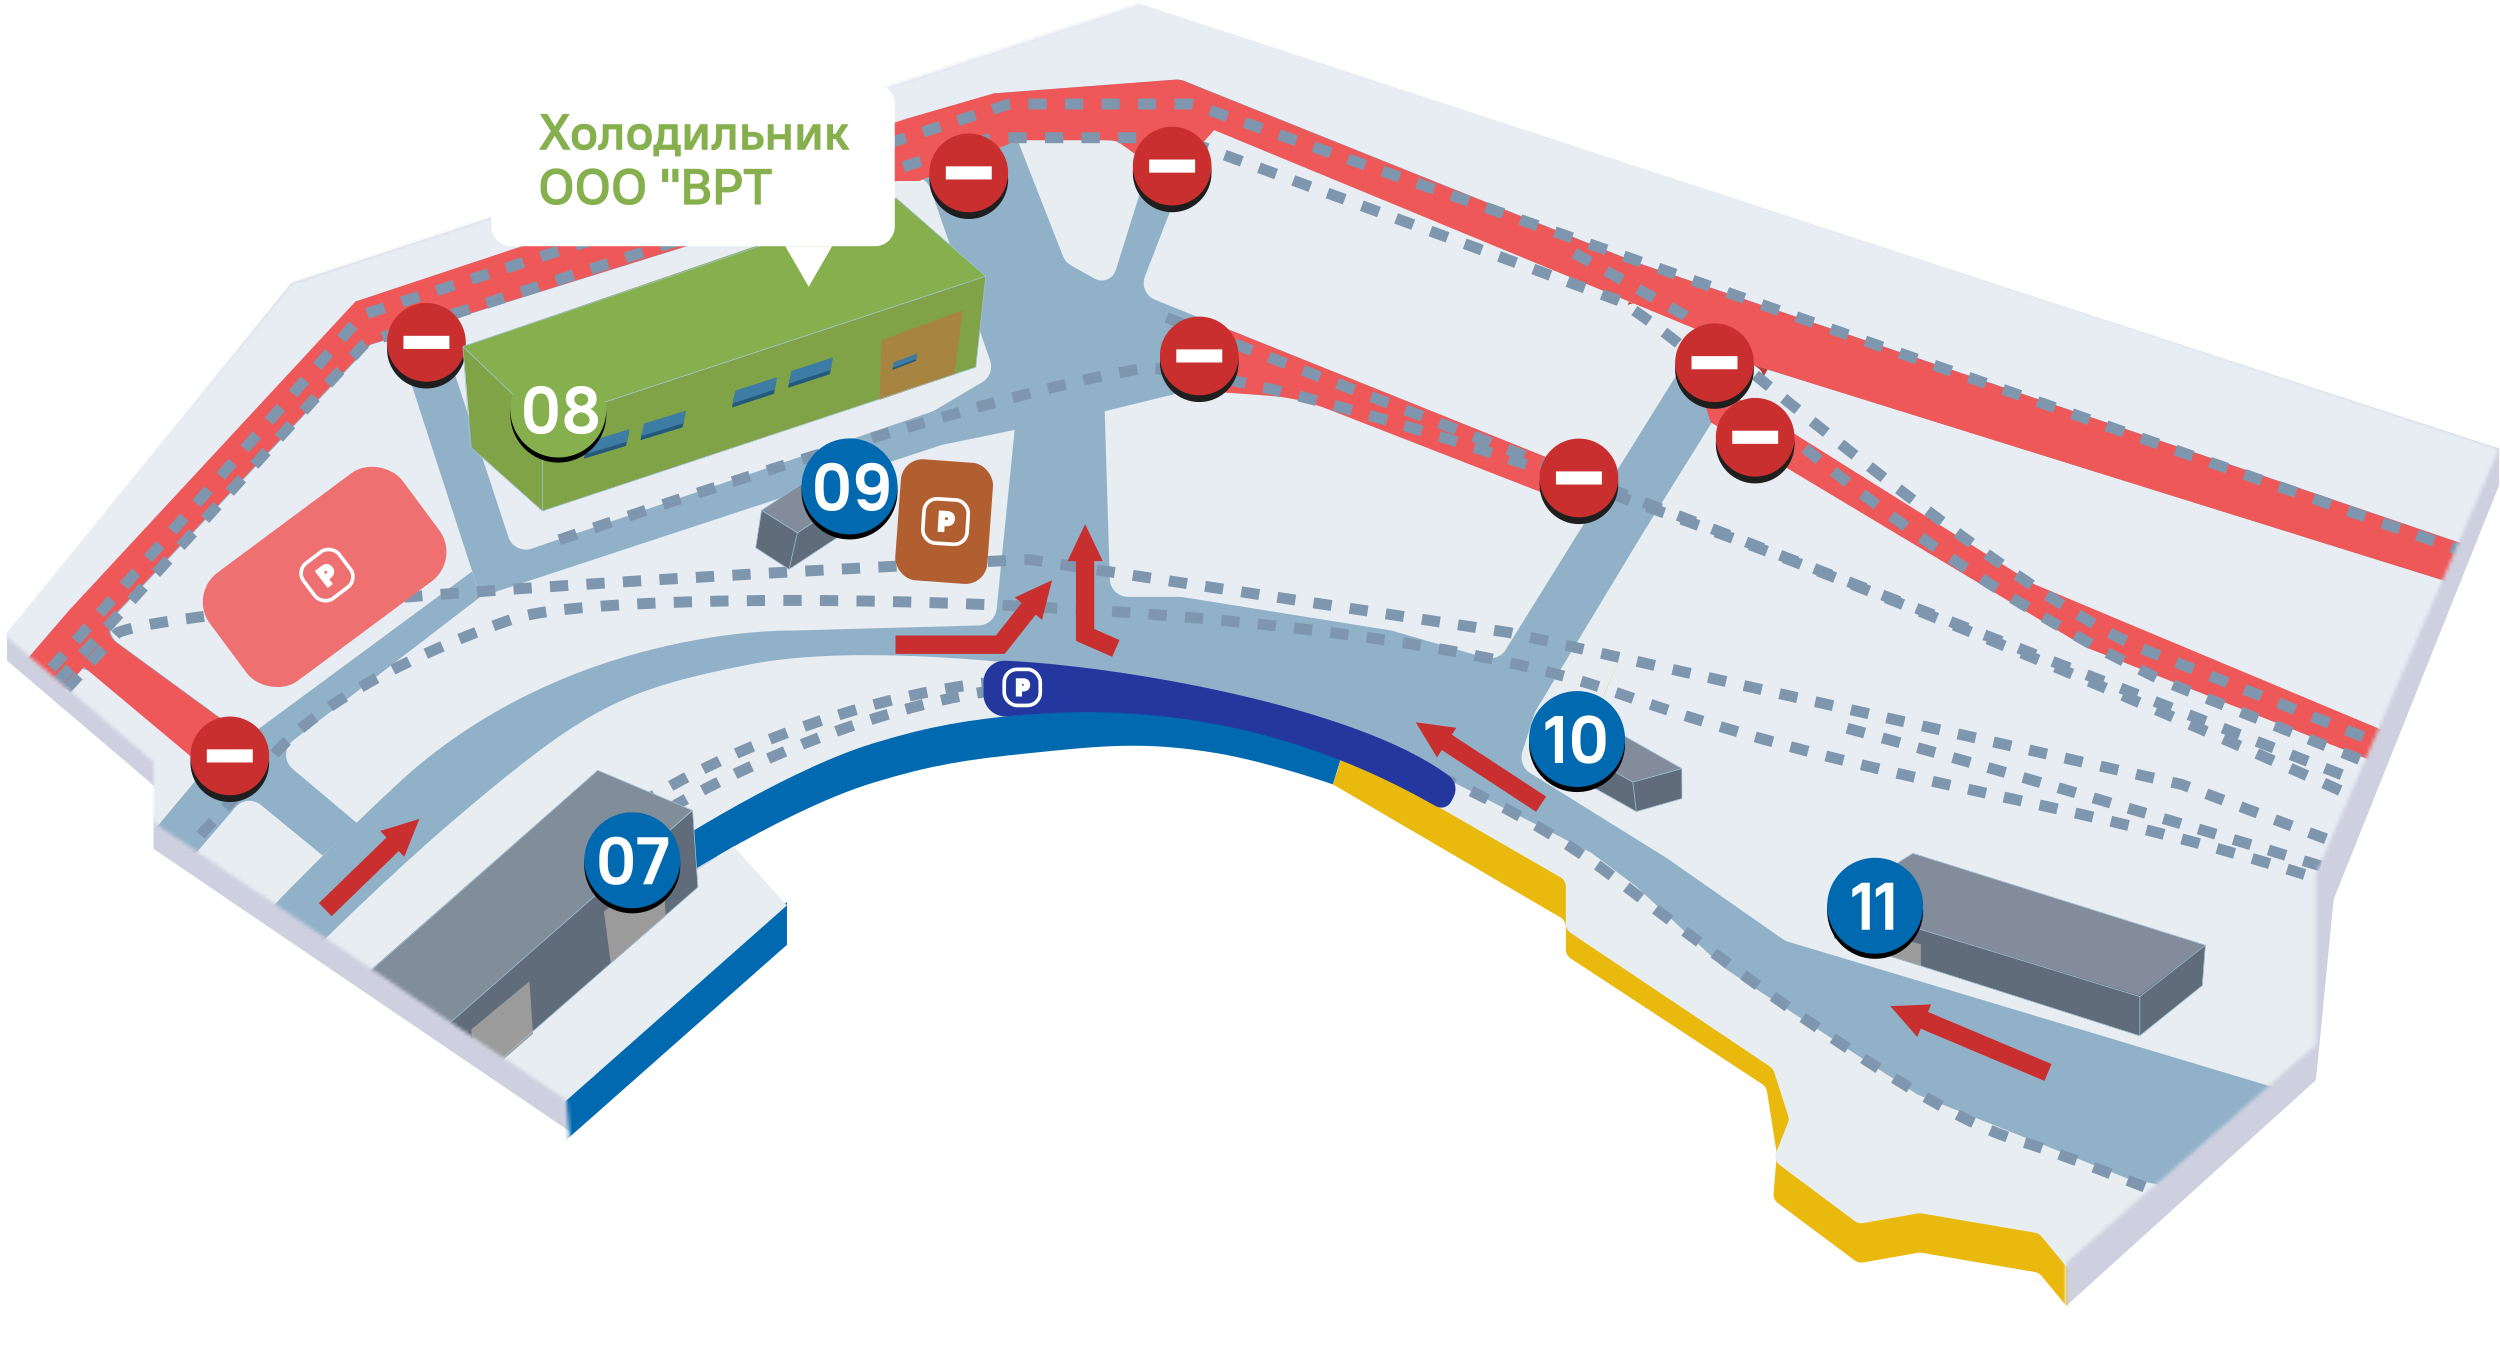 <svg width="684" height="368" viewBox="0 0 684 368" fill="none" xmlns="http://www.w3.org/2000/svg">
<path d="M79.689 77.447L1.934 174.208V180.774L43.749 216.368L42.021 224.662V232.264L156.06 309.673V300.688L215.499 258.528L194.765 232.264L253.167 195.288L416.969 208.42L565.221 345.613V357.362L633.644 295.504L638.482 246.087L683.753 132.739V122.717L311.915 1.421L79.689 77.447Z" fill="#CED0DF"/>
<mask id="mask0" mask-type="alpha" maskUnits="userSpaceOnUse" x="0" y="0" width="684" height="368">
<path d="M79.689 77.447L0.898 173.517L42.021 208.42V225.007L155.024 301.034L155.715 309.673V314.857L565.221 367.384V345.613L633.644 285.828V239.176L683.753 122.717L313.297 0.384L79.689 77.447Z" fill="#C4C4C4"/>
</mask>
<g mask="url(#mask0)">
<path d="M-850.202 423.319L-850.282 413.062L-514.007 336.386L-413.362 374.536L-88.806 295.752L80.429 86.902L311.064 11.529L926.393 202.536V213.092L886.681 370.404L866.932 366.188L859.239 390.806L874.734 397.296L878.472 404.654L876.933 411.578L861.951 407.348C838.058 399.987 824.663 395.86 800.77 388.498L807.694 365.419L853.113 379.982L886.681 295.752L870.009 254.636L883.088 233.095L833.267 215.03L813.208 274.22L868.889 292.031L866.098 310.966L844.043 340.736L660.753 285.409L666.454 272.631L502.394 222.783L479.02 225.011L468.806 245.982L427.99 226.484L455.453 161.849L483.808 111.541L466.112 100.798L445.685 93.375L405.605 192.219L382.599 183.11L374.246 203.537L343.236 190.726L307.052 186.85L300.191 101.573L312.44 100.818L295.559 43.837L258.619 57.404L274.395 103.415L256.857 109.233L260.704 120.773L278.29 117.156L281.643 169.485L216.504 167.992L215.767 184.505C215.767 184.505 129.289 176.346 24.999 319.979L-10.255 357.83L-70.336 306.606L-78.496 316.606L-24.422 360.388L-327.988 448.727C-327.988 448.727 -390.724 413.105 -459.004 440.568C-527.283 468.03 -535.094 466.984 -535.094 466.984L-526.609 499.313C-526.609 499.313 -682.797 540.768 -710.628 542.57C-738.459 544.372 -748.479 542.57 -748.479 542.57L-775.942 514.429L-811.1 514.797L-813.038 504.409L-823.426 504.041L-850.202 423.319Z" fill="#B73E3E"/>
<path d="M649.983 376.188L650.751 376.958L650.751 398.499L664.601 443.12L748.456 477.739L770.768 474.662L797.694 486.202L797.694 496.972L790.77 503.127L763.844 486.202L743.07 523.129L615.364 468.507L615.364 457.577L636.136 433.118L603.824 414.655L604.853 403.786L629.981 416.193L649.983 376.188Z" fill="#EAB90E"/>
<path d="M-328.6 444.662C-328.6 444.662 -391.106 412.583 -459.385 440.046C-532.471 463.895 -537.224 463.895 -537.224 463.895L-526.454 499.284L-453.83 477.435C-453.83 477.435 -447.163 491.544 -426.368 490.071C-405.572 488.598 -401.686 469.28 -401.686 469.28L-362.455 474.276L-373.584 484.478V495.607L-360.6 503.026L-326.285 469.476L-185.093 472.241L-45.549 434.389L15.327 398.03L-29.333 357.728L-328.6 444.662Z" fill="#2F7C3B"/>
<path d="M980.534 417.389C979.891 416.992 979.122 416.852 978.381 416.998L949.08 422.741C948.79 422.798 948.493 422.812 948.199 422.782L934.165 421.354L899.647 413.931L871.079 408.349L861.779 406.996C861.624 406.974 861.471 406.939 861.322 406.893L816.925 393.114L803.828 389.372C802.168 388.898 801.25 387.125 801.82 385.497L805.168 375.931C805.714 374.372 807.417 373.547 808.978 374.085L848.014 387.546C849.551 388.076 851.231 387.286 851.801 385.764L860.008 363.88L886.523 296.456C886.788 295.782 886.8 295.034 886.557 294.352L874.265 259.834C874.002 259.097 874.038 258.286 874.365 257.575L885.588 233.148C886.315 231.566 885.546 229.698 883.915 229.087L834.402 210.519C832.831 209.93 831.082 210.744 830.521 212.325L807.164 278.151C806.607 279.719 807.433 281.44 809.004 281.987L854.136 297.715C855.685 298.255 856.513 299.94 855.994 301.496L851.545 314.845L842.558 337.658C841.985 339.112 840.392 339.883 838.896 339.429L664.083 286.419C662.329 285.887 661.458 283.92 662.242 282.264L666.179 273.952C666.967 272.29 666.087 270.318 664.325 269.793L500.432 220.925C500.122 220.833 499.798 220.791 499.475 220.802L478.816 221.491C477.64 221.53 476.594 222.254 476.144 223.342L468.873 240.913C468.212 242.513 466.337 243.222 464.782 242.46L430.997 225.919C429.554 225.213 428.924 223.495 429.568 222.023L455.343 163.086L481.937 115.424C482.682 114.089 482.304 112.408 481.061 111.521L465.961 100.739C465.74 100.581 465.498 100.453 465.242 100.361L447.809 94.026C446.336 93.491 444.7 94.179 444.053 95.606L403.339 185.326C402.72 186.689 401.19 187.388 399.754 186.963L383.574 182.168C382.329 181.8 380.989 182.273 380.252 183.342L370.456 197.548C370.295 197.781 370.169 198.035 370.079 198.303L364.649 214.592L426.931 251.015C427.851 251.553 428.416 252.539 428.416 253.605V259.764C428.416 260.775 428.925 261.718 429.771 262.273L482.135 296.626C482.842 297.09 483.32 297.83 483.452 298.666L486.086 315.326C486.124 315.562 486.132 315.803 486.113 316.042L485.243 326.532C485.157 327.563 485.609 328.565 486.438 329.184L507.439 344.856C508.102 345.351 508.942 345.55 509.757 345.405L524.672 342.758C525.012 342.698 525.359 342.697 525.7 342.755L556.747 348.043C557.454 348.163 558.094 348.533 558.552 349.085L584.664 380.557C584.845 380.775 585.057 380.967 585.292 381.126L610.244 398.006C610.916 398.46 611.375 399.168 611.517 399.967L612.849 407.48C613.028 408.492 613.713 409.342 614.664 409.732L629.609 415.864C631.103 416.478 632.815 415.797 633.481 414.326L641.453 396.706L643.531 392.114C644.798 389.315 649.011 390.479 648.661 393.531V393.531C648.53 394.675 649.141 395.777 650.181 396.271L685.539 413.066L694.092 399.832C694.551 399.122 694.689 398.251 694.472 397.433L692.958 391.735L717.355 405.866C717.646 406.034 717.963 406.153 718.293 406.216L762.332 414.668L923.874 452.823C924.054 452.866 924.238 452.891 924.423 452.9L970.622 455.068C971.287 455.099 971.943 454.908 972.487 454.526L984.212 446.29C984.956 445.768 985.423 444.937 985.482 444.03L986.837 423.153C986.909 422.046 986.364 420.99 985.42 420.407L980.534 417.389Z" fill="#EAB90E"/>
<path d="M343.021 188.474L311.799 182.923C309.847 182.576 308.444 180.852 308.501 178.87L310.709 102.511L318.403 50.765L278.087 46.918L236.085 60.766L252.241 108.464V126.928L273.782 118.667L269.166 168.673L216.082 167.134L215.313 179.443C215.313 179.443 174.45 180.981 150.69 191.753C122.665 204.458 110.765 213.862 82.3 242.327C53.835 270.792 40.42 285.318 13.982 314.845L-13.946 344.086L-70.106 301.766L-84.724 315.614L-27.794 364.081L13.982 397.539L-46.894 433.898L-175.114 461.292H-197.827L-197.562 472.421H-175.114L-150.796 504.406L-37.242 482.157L-31.293 462.098L6.559 445.042L13.982 419.052L93.444 344.086L111.992 338.892H129.803L135.303 329.26L215.313 258.483V246.813L92.688 332.845L82.3 319.472L175.794 246.813C175.794 246.813 212.353 222.275 238.879 214.156C254.962 209.233 264.459 207.838 281.188 206.113C301.373 204.031 313.143 202.721 333.149 206.113C346.982 208.457 364.649 214.594 364.649 214.594L370.213 196.973L343.021 188.474Z" fill="#0069AF"/>
<path d="M-850.203 412.549L-514.008 325.615L-413.363 363.766L-88.808 284.982L80.428 76.132L311.062 0.759L926.392 202.322L880.866 385.259L878.47 393.884L876.932 400.808L861.95 396.578C838.057 389.216 824.661 385.089 800.769 377.728L807.693 354.648L853.112 369.212L886.68 284.982L870.008 243.865L883.086 222.324L833.266 204.26L813.206 263.449L868.888 281.261L866.097 300.196L844.042 329.965L660.751 274.638L666.453 261.86L502.392 212.012L479.019 214.241L468.805 235.211L427.988 215.714L455.451 151.078L483.807 100.771L466.111 90.028L445.683 82.605L405.603 181.448L382.598 172.339L374.245 192.767L343.235 179.956L307.051 176.08L300.19 90.803L312.439 90.047L295.558 33.067L258.617 46.633L274.394 92.644L256.856 98.463L260.702 110.003L278.289 106.385L281.642 158.714L216.502 157.222L215.766 173.734C215.766 173.734 129.287 165.575 24.998 309.208L-10.256 347.059L-70.338 295.835L-78.497 305.836L-24.424 349.618L-327.989 437.956C-327.989 437.956 -390.726 402.334 -459.005 429.797C-527.285 457.26 -535.095 456.213 -535.095 456.213L-529.514 488.502C-529.514 488.502 -682.798 529.997 -710.63 531.8C-738.461 533.602 -748.481 531.8 -748.481 531.8L-775.944 503.658L-811.101 504.027L-813.039 493.638L-823.427 493.27L-850.203 412.549Z" fill="#E7EDF3"/>
<path d="M-328.601 433.888C-328.601 433.888 -391.107 401.809 -459.387 429.272C-532.472 453.121 -540.935 453.121 -540.935 453.121L-530.165 488.51L-453.832 466.661C-453.832 466.661 -447.165 480.77 -426.369 479.297C-405.573 477.824 -401.687 458.506 -401.687 458.506L-356.89 466.661L-373.584 484.478L-359.672 492.825L-336.295 470.046L-334.328 461.466H-185.094L-45.55 423.615L15.326 387.256L-29.334 346.954L-328.601 433.888Z" fill="#E7EDF1"/>
<path d="M981.299 416.881L948.642 412.055L934.165 410.582L899.647 403.159L871.079 397.578L861.779 396.225C861.624 396.202 861.471 396.167 861.322 396.121L816.925 382.343L803.828 378.601C802.168 378.127 801.25 376.354 801.82 374.725L805.168 365.159C805.714 363.6 807.417 362.776 808.978 363.314L848.014 376.775C849.551 377.305 851.23 376.514 851.801 374.992L860.008 353.108L886.523 285.684C886.788 285.01 886.8 284.263 886.557 283.58L874.265 249.062C874.002 248.325 874.038 247.514 874.365 246.803L885.588 222.377C886.315 220.794 885.546 218.927 883.915 218.315L834.402 199.748C832.831 199.159 831.082 199.972 830.521 201.554L807.164 267.379C806.607 268.947 807.433 270.668 809.004 271.216L854.136 286.943C855.685 287.483 856.513 289.168 855.994 290.725L851.545 304.073L842.558 326.887C841.985 328.341 840.392 329.111 838.896 328.658L664.083 275.647C662.329 275.115 661.457 273.149 662.242 271.492L666.179 263.18C666.966 261.519 666.087 259.546 664.325 259.021L500.432 210.154C500.122 210.061 499.798 210.02 499.475 210.03L478.816 210.719C477.64 210.758 476.594 211.482 476.144 212.57L468.873 230.141C468.211 231.741 466.337 232.45 464.782 231.689L430.997 215.148C429.554 214.441 428.924 212.723 429.568 211.251L455.343 152.315L481.937 104.652C482.682 103.318 482.304 101.637 481.061 100.749L465.961 89.967C465.74 89.809 465.498 89.682 465.242 89.589L447.809 83.254C446.336 82.719 444.7 83.407 444.053 84.834L403.339 174.554C402.72 175.918 401.19 176.616 399.754 176.191L383.852 171.479C382.478 171.072 381.008 171.694 380.343 172.964L373.137 186.72C373.062 186.863 372.999 187.011 372.948 187.164L366.87 205.398L426.915 240.018C427.844 240.554 428.416 241.545 428.416 242.617V252.783C428.416 253.784 428.915 254.718 429.746 255.275L484.238 291.802C484.8 292.179 485.218 292.734 485.424 293.379L489.233 305.264C489.446 305.929 489.421 306.648 489.161 307.296L485.963 315.277C485.457 316.539 485.864 317.984 486.954 318.797L507.439 334.084C508.102 334.58 508.942 334.778 509.757 334.634L524.672 331.986C525.012 331.926 525.359 331.925 525.7 331.983L556.747 337.271C557.454 337.392 558.094 337.761 558.552 338.313L584.664 369.785C584.845 370.004 585.057 370.196 585.292 370.355L609.976 387.053C610.801 387.611 611.295 388.542 611.295 389.538V399.772C611.295 401.064 612.123 402.211 613.349 402.619L628.278 407.583C629.727 408.064 631.306 407.382 631.947 405.997L649.387 368.337C650.072 366.858 651.813 366.197 653.308 366.848L702.58 388.314L717.461 395.195C717.683 395.297 717.915 395.372 718.155 395.418L762.332 403.896L923.874 442.051C924.054 442.094 924.238 442.12 924.423 442.128L970.622 444.296C971.287 444.327 971.943 444.137 972.487 443.754L984.281 435.47C984.985 434.976 985.443 434.203 985.539 433.348L986.941 420.769C987.115 419.21 986.058 417.78 984.516 417.489L981.299 416.881Z" fill="#E7EDF1"/>
<path d="M343.022 177.703L311.8 172.152C309.848 171.805 308.444 170.08 308.502 168.098L310.71 91.74L318.403 39.993L278.088 36.147L236.085 49.995L252.241 97.693V116.157L273.782 107.895L269.166 157.901L216.083 156.363L215.314 168.672C215.314 168.672 174.451 170.209 150.69 180.981C122.666 193.686 110.766 203.09 82.3 231.555C53.835 260.02 40.421 274.547 13.982 304.073L-13.945 333.315L-70.106 290.995L-84.723 304.843L-27.793 353.31L13.982 386.768L-46.894 423.127L-185.315 456.655L-197.814 455.727V461.577L-175.114 462.219L-150.796 493.635L-37.242 471.386L-31.292 451.326L6.559 434.271L13.982 408.281L93.445 333.315L111.992 328.121H129.803L135.304 318.489L215.314 247.711L200.696 231.555L82.3 308.701L175.795 236.041C175.795 236.041 212.353 211.503 238.88 203.384C254.962 198.462 264.459 197.066 281.189 195.341C301.374 193.26 313.143 191.95 333.149 195.341C346.982 197.686 367.64 205.398 367.64 205.398L373.025 186.934L343.022 177.703Z" fill="#E7EDF1"/>
<path d="M39.122 350L17.791 331.452L39.122 304.557L43.701 305.047C56.248 306.391 66.24 316.157 67.872 328.67L39.122 350Z" fill="#F8633E"/>
<path d="M799.055 359.56C800.159 359.003 801.43 358.875 802.622 359.201L826.157 365.619L841.701 370.402C844.212 371.174 846.893 369.872 847.837 367.421L877.892 289.421C878.269 288.444 878.329 287.372 878.063 286.358L868.129 248.393C867.851 247.333 867.93 246.211 868.352 245.199L876.563 225.553C877.62 223.023 876.443 220.114 873.924 219.031L864.153 214.831L811.54 194.829L698.449 157.132L447.649 71.737L324.098 22.164C323.388 21.879 322.622 21.761 321.859 21.819L272.243 25.578L274.936 30.963L277.628 36.348L309.846 38.925C313.046 39.181 315.179 42.343 314.218 45.406L305.263 73.953C304.502 76.378 301.701 77.488 299.485 76.242L293.031 72.612C292.026 72.046 291.247 71.15 290.826 70.076L277.628 36.348L274.936 30.963L272.243 25.578L248.394 32.501L97.606 82.507L101.453 94.346L248.387 48.559C250.964 47.756 253.713 49.143 254.598 51.693L270.902 98.646C271.682 100.894 270.77 103.38 268.722 104.591L255.759 112.251C255.466 112.424 255.156 112.567 254.834 112.677L145.476 150.108C142.841 151.01 139.978 149.585 139.107 146.94L119.917 88.592L108.377 92.188L131.457 163.287L257.626 121.743L302.247 112.511L326.178 106.641C337.141 103.952 348.665 104.702 359.188 108.787L442.087 140.976L445.282 134.052L316.056 82.042C313.518 81.02 312.272 78.149 313.26 75.598L328.072 37.333C329.094 34.693 332.102 33.427 334.705 34.542L464.574 90.201L470.729 94.047L478.422 99.433L690.532 165.623C693.194 166.454 694.662 169.302 693.794 171.952L682.389 206.786C681.5 209.502 678.519 210.921 675.85 209.899L574.634 171.144C574.37 171.042 574.115 170.919 573.872 170.775L471.713 110.203L468.358 115.589L570.652 176.925C570.885 177.065 571.128 177.185 571.38 177.285L677.678 219.447L806.155 264.838L802.395 258.185L693.578 215.372C691.138 214.412 689.854 211.731 690.636 209.228L701.557 174.269C702.387 171.612 705.228 170.144 707.875 171.004L821.246 207.85C823.932 208.723 825.363 211.647 824.403 214.303L806.155 264.838L861.298 284.071L860.114 278.423C860.043 278.086 860.008 277.742 860.008 277.398V275.608L821.796 262.643C819.128 261.738 817.735 258.81 818.714 256.169L832.891 217.955C833.847 215.376 836.707 214.054 839.291 214.997L859.535 222.379C862.098 223.314 863.438 226.131 862.547 228.71L856.693 245.651C856.441 246.38 856.361 247.156 856.459 247.92L860.008 275.608V277.398C860.008 277.742 860.043 278.086 860.114 278.423L861.298 284.071L836.182 356.5C835.307 359.021 832.607 360.411 830.047 359.658L821.542 357.157L763.073 339.462L649.213 305.612L489.194 257.651C488.684 257.498 488.201 257.264 487.765 256.959L456.112 234.834L418.631 211.497C416.693 210.29 415.818 207.924 416.506 205.747L419.774 195.396C419.893 195.019 420.057 194.658 420.261 194.32L449.188 146.362L478.422 99.433L470.729 94.047L464.574 90.201L463.228 94.914C463.1 95.36 462.912 95.786 462.667 96.18L411.952 177.765C410.769 179.667 408.466 180.551 406.315 179.928L380.718 172.519L323.411 163.349C323.15 163.308 322.886 163.287 322.621 163.287H308.636C305.934 163.287 303.72 161.139 303.639 158.438L302.247 112.511L289.938 114.984L277.628 117.457L272.683 166.615C272.432 169.118 270.36 171.044 267.846 171.113L216.983 172.515C216.895 172.517 216.842 172.518 216.755 172.517C214.03 172.472 154.227 171.999 108.377 214.831C63.706 256.562 41.341 285.07 39.293 287.716C39.178 287.864 39.073 287.985 38.944 288.12L12.981 315.228L-10.562 339.78C-12.443 341.742 -15.546 341.842 -17.55 340.005L-28.451 330.012C-30.59 328.051 -30.617 324.688 -28.509 322.694L-7.28 302.612C-5.394 300.828 -2.455 300.784 -0.517 302.512L13.75 315.228L19.904 308.689L5.959 296.563C3.885 294.759 3.656 291.619 5.447 289.533L64.42 220.846C66.19 218.785 69.281 218.514 71.382 220.235L88.275 234.072L97.549 225.1L80.055 210.375C77.611 208.318 77.697 204.527 80.232 202.582L131.457 163.287L129.139 156.363L70.557 199.574C68.799 200.871 66.403 200.876 64.639 199.587L32.178 175.866C29.747 174.089 29.426 170.583 31.494 168.395L101.453 94.346L97.606 82.507L19.135 167.133L-89.34 293.303L-80.108 304.073L-71.645 294.072L18.239 184.874C20.004 182.729 23.179 182.435 25.309 184.218L52.332 206.841C53.69 207.979 54.345 209.75 54.054 211.497L53.979 211.948C53.832 212.829 53.453 213.654 52.879 214.338L-34.578 318.698C-36.354 320.817 -39.512 321.093 -41.628 319.314L-71.645 294.072L-80.108 304.073L-32.41 344.847L-22.408 354.849L-13.576 359.817C-11.542 360.961 -8.987 360.546 -7.42 358.816L8.828 340.887C10.693 338.83 13.876 338.685 15.919 340.565L27.294 351.031C29.501 353.061 29.437 356.564 27.157 358.512L-46.889 421.774C-47.485 422.284 -48.193 422.646 -48.956 422.831L-158.12 449.364C-158.425 449.438 -158.737 449.484 -159.051 449.499L-189.352 451.014H-306.932C-307.525 451.014 -308.113 450.909 -308.668 450.703L-314.355 448.597C-318.879 446.921 -318.641 440.444 -314.007 439.104L-22.408 354.849L-32.41 344.847L-329.146 431.809C-330.73 432.273 -332.441 431.926 -333.718 430.88L-339.163 426.426C-339.804 425.901 -340.565 425.544 -341.378 425.387L-376.407 418.601C-379.917 417.922 -383.483 417.579 -387.057 417.579H-424.632C-425.303 417.579 -425.968 417.715 -426.586 417.977L-460.924 432.551L-328.6 376.39L-80.108 304.073L-89.34 293.303L-412.572 385.326C-413.256 385.521 -413.974 385.567 -414.678 385.462L-473.526 376.69C-474.818 376.498 -475.983 375.807 -476.772 374.767L-507.335 334.479C-508.576 332.844 -510.69 332.133 -512.667 332.686L-567.091 347.925L-832.463 417.284C-835.355 418.039 -836.942 421.147 -835.859 423.933L-807.074 497.953C-806.207 500.181 -803.883 501.485 -801.529 501.062L-540.164 454.092L-495.543 443.321V429.473L-794.478 490.171C-796.886 490.66 -799.292 489.327 -800.155 487.026L-811.351 457.169L-822.095 428.518C-823.138 425.739 -821.543 422.669 -818.67 421.923L-563.244 355.618L-518.1 342.72C-516.1 342.148 -513.955 342.875 -512.714 344.544L-500.552 360.9C-497.779 364.629 -501.147 369.792 -505.677 368.758L-563.244 355.618L-578.63 359.634L-489.187 381.085C-487.413 381.511 -486.012 382.868 -485.531 384.627L-475.541 421.115L-467.078 417.579L-473.583 393.016C-474.506 389.529 -471.546 386.242 -467.982 386.795L-431.127 392.518C-426.14 393.293 -425.31 400.127 -429.966 402.072L-495.543 429.473V443.321L-401.745 436.474C-394.094 435.916 -386.41 436.935 -379.169 439.47L-329.402 456.888C-328.871 457.074 -328.312 457.169 -327.75 457.169H-192.429L-166.768 455.727V455.727C-165.116 455.67 -163.635 456.735 -163.163 458.319L-154.518 487.344C-153.771 489.851 -151.218 491.358 -148.662 490.802L-44.039 468.027C-41.742 467.527 -40.103 465.493 -40.103 463.141V451.53C-40.103 451.187 -40.138 450.845 -40.208 450.51L-43.277 435.777C-43.685 433.819 -42.888 431.807 -41.25 430.661L2.21 400.239L46.062 359.465L81.426 331.034C83.568 329.312 83.919 326.184 82.211 324.031L78.445 319.282C76.713 317.098 73.529 316.752 71.368 318.513L39.483 344.507C37.223 346.35 33.872 345.875 32.213 343.478L23.698 331.18C22.377 329.271 22.543 326.705 24.099 324.982L42.967 304.092C42.979 304.08 42.975 304.083 42.986 304.071C43.357 303.669 88.523 254.71 124.533 224.063C160.691 193.29 170.372 188.637 205.312 181.75C235.514 175.798 285.194 182.299 286.819 182.514C286.871 182.521 286.886 182.524 286.937 182.533L334.558 190.439L368.648 199.307C369 199.399 369.342 199.529 369.666 199.695L434.96 233.101C435.213 233.23 435.455 233.381 435.682 233.552L447.649 242.527L471.404 264.552C471.61 264.742 471.83 264.915 472.065 265.068L524.164 299.183C524.442 299.365 524.737 299.519 525.046 299.643L581.835 322.359C582.132 322.477 582.439 322.567 582.753 322.627L630.534 331.762C632.891 332.212 634.595 334.274 634.595 336.673V337.544C634.595 338.779 635.053 339.97 635.879 340.888L639.469 344.877C640.727 346.275 641.094 348.261 640.419 350.017L633.826 367.158L626.902 382.544L622.743 390.343C621.592 392.501 622.171 395.176 624.112 396.664L642.461 410.732C643.346 411.41 643.979 412.365 644.259 413.445L648.766 430.827C649.055 431.942 648.95 433.122 648.469 434.169L638.211 456.495C637.062 458.995 638.149 461.954 640.644 463.115L732.265 505.779C734.814 506.966 737.84 505.818 738.961 503.24L750.278 477.212C751.391 474.652 750.192 471.676 747.615 470.603L715.375 457.169L660.006 433.545C658.541 432.92 657.461 431.634 657.099 430.082L652.547 410.574C652.378 409.848 652.048 409.169 651.582 408.586L646.512 402.249C646.262 401.936 645.975 401.654 645.657 401.409L639.133 396.391C637.359 395.027 636.708 392.649 637.539 390.571L639.211 386.391L650.643 355.458C651.566 352.961 654.283 351.625 656.824 352.419L676.908 358.695L721.529 375.62L769.448 389.01C771.938 389.705 774.547 388.389 775.467 385.973L781.616 369.82C782.06 368.655 782.923 367.697 784.037 367.135L799.055 359.56Z" fill="#91B1C9"/>
<path d="M825.825 209.406V209.406C830.888 210.124 832.73 202.971 827.95 201.154L811.208 194.789L698.117 157.092L447.317 71.697L323.766 22.124C323.056 21.839 322.29 21.721 321.526 21.779L271.911 25.537L248.062 32.461L97.274 82.468L101.121 94.306L244.285 49.74C244.766 49.59 245.267 49.514 245.771 49.514H251.503L278.398 38.385H303.691C304.733 38.385 305.749 38.71 306.597 39.316L310.64 42.203C311.389 42.739 312.271 43.056 313.19 43.122L322.313 43.774C323.862 43.884 325.374 43.269 326.406 42.108L332.189 35.602L329.61 87.538V102.361C329.61 104.983 331.636 107.16 334.251 107.348L347.098 108.273C352.585 108.668 357.981 109.884 363.107 111.88L434.778 139.79L439.676 131.778L329.61 87.538L332.189 35.602L464.242 90.161L470.397 94.007L478.09 99.393L690.2 165.583C692.862 166.414 694.33 169.261 693.462 171.912L682.109 206.588C681.2 209.363 678.118 210.772 675.425 209.644L557.004 160.036C556.753 159.93 556.51 159.805 556.28 159.66L473.058 107.471L468.026 115.548L570.32 176.885C570.553 177.024 570.796 177.145 571.048 177.245L677.345 219.407L805.823 264.798L802.062 258.145L693.245 215.332C690.806 214.372 689.522 211.691 690.303 209.188L701.225 174.229C702.055 171.572 704.895 170.104 707.543 170.964L825.825 209.406L543.642 274.03L461.827 95.546L468.026 115.548L478.09 99.393L470.397 94.007L464.242 90.161L462.703 95.546V95.546C462.825 95.12 462.244 94.864 462.012 95.243L409.62 180.941L434.778 139.79L273.658 98.351L70.654 199.405L67.27 217.099L27.265 186.094L22.949 182.48L54.192 208.637L67.27 217.099L70.654 199.405L70.187 199.723C68.439 200.916 66.129 200.879 64.42 199.63L31.846 175.826C29.415 174.049 29.094 170.543 31.161 168.355L101.121 94.306L97.274 82.468L18.803 167.093L-89.672 293.263L-80.44 304.033L22.949 182.48L21.111 180.941L54.192 208.637L-157.298 447.613C-158.316 448.764 -159.807 449.382 -161.341 449.29L-390.478 435.588L-425.52 417.539L-328.932 376.35L-80.44 304.033L-89.672 293.263L-412.904 385.286C-413.588 385.481 -414.307 385.527 -415.01 385.422L-473.858 376.65C-475.15 376.458 -476.315 375.767 -477.104 374.727L-507.668 334.439C-508.908 332.804 -511.022 332.093 -512.999 332.646L-567.423 347.885L-832.796 417.243C-835.688 417.999 -837.275 421.107 -836.191 423.893L-807.406 497.913C-806.539 500.141 -804.215 501.445 -801.862 501.022L-540.496 454.052L-495.702 443.301C-492.551 442.545 -490.941 439.036 -492.422 436.154L-495.876 429.433L-794.811 490.131C-797.218 490.619 -799.624 489.287 -800.487 486.986L-811.684 457.129L-822.428 428.478C-823.47 425.699 -821.875 422.629 -819.002 421.883L-563.576 355.578L-518.432 342.68C-516.432 342.108 -514.287 342.835 -513.046 344.504L-500.884 360.86C-498.111 364.589 -501.479 369.752 -506.009 368.718L-563.576 355.578L-578.963 359.594L-489.531 381.043C-487.751 381.469 -486.347 382.834 -485.87 384.601L-475.873 421.627L-465.399 417.539L-469.109 389.756V389.756C-469.708 389.384 -469.373 388.475 -468.68 388.605C-459.61 390.297 -434.699 395.35 -438.504 399.154C-437.779 405.61 -425.52 417.539 -425.52 417.539L-390.478 435.588L-161.341 449.29C-159.807 449.382 -158.316 448.764 -157.298 447.613L54.192 208.637L67.27 217.099L70.654 199.405L273.658 98.351L434.778 139.79L439.676 131.778L461.827 95.546L543.642 274.03L645.803 311.09L645.871 311.114L543.642 274.03L825.825 209.406L638.879 386.351L657.343 432.51L666.99 436.627L715.042 457.129L657.343 432.51L648.111 409.431L638.879 386.351L825.825 209.406Z" fill="#EE5858"/>
<path d="M430.725 69.228L460.728 86.154C490.732 112.054 558.279 166.779 588.436 178.473C618.594 190.166 923.606 312.592 1072.34 372.343" stroke="#7E97AF" stroke-width="3" stroke-dasharray="5 5"/>
<path d="M-734.352 482.616L-452.461 430.04L-320.719 436.245L-177.895 393.583L-46.201 338.865L74.527 206.936C93.76 184.369 140.689 169.24 140.689 169.24C167.359 160.264 363.024 161.547 441.495 189.243C519.966 216.938 564.587 216.938 642.289 243.095L1082.34 406.961" stroke="#7E97AF" stroke-width="3" stroke-dasharray="5 5"/>
<path d="M-828.661 420.041L-580.502 355.138C-579.272 354.816 -577.983 354.792 -576.742 355.068L-414.454 391.132C-413.143 391.423 -411.78 391.38 -410.49 391.005L-88.501 297.598C-87.039 297.174 -85.728 296.342 -84.723 295.198L97.699 87.797C98.646 86.721 99.864 85.919 101.226 85.475L274.881 28.848C275.682 28.587 276.519 28.454 277.361 28.454H324.73C325.634 28.454 326.532 28.608 327.385 28.908L864.942 218.048C865.75 218.333 866.508 218.745 867.185 219.27L1077.73 382.344" stroke="#7E97AF" stroke-width="3" stroke-dasharray="5 5"/>
<path d="M-877.898 529.285C-829.687 528.259 -729.11 528.361 -690.952 518.514C-652.793 508.667 -483.234 465.687 -403.224 445.428C-344.756 450.044 -218.279 457.891 -180.12 452.352C-139.346 444.402 -55.028 426.657 -43.95 419.271C-32.871 411.886 104.274 288.999 171.462 228.478C198.388 210.271 264.55 178.686 316.864 189.148C340.457 193.252 399.028 207.399 441.495 240.019C494.578 280.793 531.506 306.181 553.047 312.335C570.28 317.259 649.982 350.289 687.679 366.188C762.303 389.78 983.1 434.658 983.1 434.658L1074.65 452.352" stroke="#7E97AF" stroke-width="3" stroke-dasharray="5 5"/>
<path d="M-877.898 523.13C-829.687 522.104 -729.11 522.206 -690.952 512.359C-652.793 502.512 -483.234 459.532 -403.224 439.273C-344.756 443.889 -218.279 451.736 -180.12 446.197C-139.346 438.247 -55.028 420.502 -43.95 413.116C-32.871 405.731 104.274 282.844 171.462 222.323C198.388 204.116 261.646 177.63 313.96 188.093M690.756 365.418C765.381 389.011 983.1 428.503 983.1 428.503L1074.65 446.197" stroke="#7E97AF" stroke-width="3" stroke-dasharray="5 5"/>
<path d="M-827.122 423.887L-577.861 359.264L-413.225 394.653L-83.954 300.795L32.214 173.087C54.781 163.599 281.475 153.085 281.475 153.085L413.03 173.087L596.899 214.631L1072.34 393.884" stroke="#7E97AF" stroke-width="3" stroke-dasharray="5 5"/>
<path d="M152.998 147.7C191.208 134.365 276.706 106.31 313.018 100.771C339.431 100.771 453.65 129.236 699.219 243.096C944.788 356.956 1049.26 392.601 1070.8 396.192" stroke="#7E97AF" stroke-width="3" stroke-dasharray="5 5"/>
<path d="M319.172 86.923C489.193 152.316 878.626 303.873 1076.19 386.96" stroke="#7E97AF" stroke-width="3" stroke-dasharray="5 5"/>
<path d="M-44.719 253.097L99.025 94.826C99.608 94.184 100.347 93.705 101.171 93.436L270.716 37.934C271.218 37.77 271.743 37.686 272.271 37.686H321.355C321.947 37.686 322.533 37.791 323.088 37.996L442.568 82.135C442.878 82.25 443.168 82.389 443.448 82.564C473.403 101.205 513.097 148.183 591.513 186.166L1078.5 380.805" stroke="#7E97AF" stroke-width="3" stroke-dasharray="5 5"/>
<path d="M505.349 199.245C625.107 231.813 904.936 316.951 1066.19 396.961" stroke="#7E97AF" stroke-width="3" stroke-dasharray="5 5"/>
<circle cx="469.09" cy="101.091" r="10.771" fill="#1F1F1F"/>
<circle cx="469.09" cy="99.236" r="10.771" fill="#CA2F2F"/>
<rect x="462.807" y="97.442" width="12.566" height="3.59" fill="white"/>
<circle cx="480.219" cy="121.494" r="10.771" fill="#1F1F1F"/>
<circle cx="480.219" cy="119.639" r="10.771" fill="#CA2F2F"/>
<rect x="473.936" y="117.846" width="12.566" height="3.59" fill="white"/>
<circle cx="265.056" cy="49.155" r="10.771" fill="#1F1F1F"/>
<circle cx="265.056" cy="47.3" r="10.771" fill="#CA2F2F"/>
<rect x="258.773" y="45.508" width="12.566" height="3.59" fill="white"/>
<circle cx="62.877" cy="208.673" r="10.771" fill="#1F1F1F"/>
<circle cx="62.877" cy="206.818" r="10.771" fill="#CA2F2F"/>
<rect x="56.594" y="205.022" width="12.566" height="3.59" fill="white"/>
<circle cx="320.702" cy="47.3" r="10.771" fill="#1F1F1F"/>
<circle cx="320.702" cy="45.445" r="10.771" fill="#CA2F2F"/>
<rect x="314.419" y="43.649" width="12.566" height="3.59" fill="white"/>
<circle cx="116.668" cy="95.526" r="10.771" fill="#1F1F1F"/>
<circle cx="116.668" cy="93.671" r="10.771" fill="#CA2F2F"/>
<rect x="110.385" y="91.879" width="12.566" height="3.59" fill="white"/>
<circle cx="328.121" cy="99.236" r="10.771" fill="#1F1F1F"/>
<circle cx="328.121" cy="97.381" r="10.771" fill="#CA2F2F"/>
<rect x="321.839" y="95.589" width="12.566" height="3.59" fill="white"/>
<circle cx="431.993" cy="132.624" r="10.771" fill="#1F1F1F"/>
<circle cx="431.993" cy="130.769" r="10.771" fill="#CA2F2F"/>
<rect x="425.71" y="128.976" width="12.566" height="3.59" fill="white"/>
<path d="M24.345 352.235L31.139 344.212L7.924 337.504L0.921 345.502L24.345 352.235Z" fill="#EF7070"/>
<path d="M31.139 344.212L24.319 352.192L0.92 345.503L0.92 352.192L24.319 359.199L31.139 352.192L31.139 344.212Z" fill="#A44444"/>
<path d="M31.139 344.212L7.923 337.504L0.92 345.502M31.139 344.212L24.319 352.191M31.139 344.212L31.139 352.191L24.319 359.199M0.92 345.502L24.319 352.191M0.92 345.502L0.92 352.191L24.319 359.199M24.319 352.191L24.319 359.199" stroke="#CA6767" stroke-width="0.2"/>
<path d="M88.992 248.87L107.609 230.817" stroke="#CA2F2F" stroke-width="5"/>
<path d="M114.748 224.036L110.602 234.451L104.037 227.344L114.748 224.036Z" fill="#CA2F2F"/>
<path d="M245.011 176.39L273.687 176.39L281.728 166.219" stroke="#CA2F2F" stroke-width="5"/>
<path d="M287.824 158.737L285.12 169.615L277.658 163.458L287.824 158.737Z" fill="#CA2F2F"/>
<path d="M6.944 330.001L10.363 328.945L9.279 332.236L8.201 331.204L6.944 330.001Z" fill="#CA2F2F"/>
<path d="M-37.855 354.637L-20.234 349.073L-11.887 351.855L8.201 331.204M10.363 328.945L6.944 330.001L8.201 331.204M10.363 328.945L8.201 331.204M10.363 328.945L9.279 332.236L8.201 331.204" stroke="#CA2F2F" stroke-width="2"/>
<path d="M697.595 377.823L704.088 370.403L660.833 354.197L653.83 362.195L697.595 377.823Z" fill="#828C9A"/>
<path d="M704.088 370.403L697.595 377.823L653.829 362.196L653.829 368.885L697.595 385.242L704.087 378.75L704.088 370.403Z" fill="#606C7A"/>
<path d="M704.087 370.403L660.832 354.198L653.829 362.196M704.087 370.403L697.632 377.823M704.087 370.403L704.088 378.75L697.632 385.167M653.829 362.196L697.632 377.823M653.829 362.196L653.829 368.885L697.632 385.167M697.632 377.823L697.632 385.167" stroke="#A0C3D7" stroke-width="0.2"/>
<path d="M218.154 145.835L208.353 139.628L230.588 124.906L240.6 131.019L218.154 145.835Z" fill="#828C9A"/>
<path d="M208.353 139.628L218.168 145.782L240.602 131.019L239.423 140.265L215.866 155.777L206.756 149.872L208.353 139.628Z" fill="#606C7A"/>
<path d="M208.353 139.628L230.589 124.906L240.601 131.019M208.353 139.628L218.167 145.781M208.353 139.628L206.756 149.872L215.865 155.777M240.601 131.019L218.167 145.781M240.601 131.019L239.424 140.265L215.865 155.777M218.167 145.781L215.865 155.777" stroke="#A0C3D7" stroke-width="0.2"/>
<path d="M446.747 214.008L460.155 210.279L435.24 196.197L421.586 199.828L446.747 214.008Z" fill="#828C9A"/>
<path d="M460.155 210.279L446.74 213.964L421.585 199.828L421.288 207.199L447.702 222.052L460.19 218.48L460.155 210.279Z" fill="#606C7A"/>
<path d="M460.155 210.279L435.239 196.197L421.585 199.827M460.155 210.279L446.742 213.964M460.155 210.279L460.19 218.48L447.703 222.052M421.585 199.827L446.742 213.964M421.585 199.827L421.288 207.199L447.703 222.052M446.742 213.964L447.703 222.052" stroke="#A0C3D7" stroke-width="0.2"/>
<path d="M23.513 288.646L12.569 284.797L30.932 265.461L42.061 269.17L23.513 288.646Z" fill="#828C9A"/>
<path d="M12.568 284.796L23.513 288.591L42.062 269.17L42.988 278.444L23.513 298.848L13.311 295.138L12.568 284.796Z" fill="#606C7A"/>
<path d="M12.569 284.796L30.933 265.46L42.062 269.17M12.569 284.796L23.513 288.591M12.569 284.796L13.311 295.138L23.513 298.848M42.062 269.17L23.513 288.591M42.062 269.17L42.99 278.445L23.513 298.848M23.513 288.591L23.513 298.848" stroke="#A0C3D7" stroke-width="0.2"/>
<path d="M642.404 357L646.023 354.701L645.968 358.841L644.323 357.991L642.404 357Z" fill="#CA2F2F"/>
<path d="M648.442 375.04L640.59 365.766L644.323 357.991M646.023 354.701L642.404 357L644.323 357.991M646.023 354.701L644.323 357.991M646.023 354.701L645.968 358.841L644.323 357.991" stroke="#CA2F2F" stroke-width="2"/>
<path d="M630.604 320.932L627.886 317.615L632.003 317.172L631.357 318.907L630.604 320.932Z" fill="#CA2F2F"/>
<path d="M647.636 333.306L647.636 325.038L631.357 318.907M627.886 317.615L630.604 320.932L631.357 318.907M627.886 317.615L631.357 318.907M627.886 317.615L632.003 317.172L631.357 318.907" stroke="#CA2F2F" stroke-width="2"/>
<path d="M560.337 293.427L525.727 278.833" stroke="#CA2F2F" stroke-width="5"/>
<path d="M517.171 275.271L528.371 274.811L524.558 283.702L517.171 275.271Z" fill="#CA2F2F"/>
<path d="M421.646 220.027L395.121 202.643" stroke="#CA2F2F" stroke-width="5"/>
<path d="M387.353 197.634L398.463 199.127L393.163 207.221L387.353 197.634Z" fill="#CA2F2F"/>
<path d="M305.294 177.424L296.886 173.714L296.886 163.326L296.885 152.937" stroke="#CA2F2F" stroke-width="5"/>
<path d="M296.892 143.41L301.729 153.523H292.055L296.892 143.41Z" fill="#CA2F2F"/>
<path d="M646.744 385.079L635.8 381.23L654.163 361.894L665.293 365.603L646.744 385.079Z" fill="#CA2F2F"/>
<path d="M635.8 381.23L646.745 385.024L665.294 365.603L665.294 375.021L646.745 395.281L636.543 391.571L635.8 381.23Z" fill="#781D1D"/>
<path d="M635.8 381.23L654.164 361.894L665.293 365.603M635.8 381.23L646.744 385.024M635.8 381.23L636.543 391.571L646.744 395.281M665.293 365.603L646.744 385.024M665.293 365.603L665.293 375.021L646.744 395.281M646.744 385.024L646.744 395.281" stroke="#401616" stroke-width="0.2"/>
<path d="M822.906 339.349L839.599 325.549L686.547 277.322L667.998 292.161L822.906 339.349Z" fill="#828C9A"/>
<path d="M822.879 355.227L839.757 341.773L839.757 325.041L822.879 338.533L667.997 292.161L669.852 310.71L822.879 355.227Z" fill="#606C7A"/>
<path d="M697.876 312.947L697.876 318.834L684.462 314.735L684.488 309.193L697.876 312.947Z" fill="#9B9B9B"/>
<path d="M839.598 325.438L686.546 277.322L667.999 292.161M839.598 325.438L822.906 338.422M839.598 325.438L839.6 342.132L822.906 355.116M667.999 292.161L822.906 338.422M667.999 292.161L669.853 310.71L822.906 355.116M822.906 338.422L822.906 355.116" stroke="#A0C3D7" stroke-width="0.2"/>
<path d="M-28.957 279.344L-53.544 269.304L13.471 190.181L37.38 205.821L-28.957 279.344Z" fill="#EAB90E"/>
<path d="M-29.691 304.443L-53.433 292.509L-53.544 269.305L-28.957 279.345L37.379 205.821L37.324 225.319L-29.691 304.443Z" fill="#EA920E"/>
<path d="M19.928 230.739L20.567 245.024L31.157 232.72L30.548 219.124L19.928 230.739Z" fill="#A7833F"/>
<path d="M-2.871 257.744L-2.232 272.029L8.358 259.725L7.749 246.129L-2.871 257.744Z" fill="#A7833F"/>
<path d="M-53.544 269.304C-52.331 268.418 4.662 200.787 13.472 190.181L37.38 205.821M-53.544 269.304L-28.957 279.344M-53.544 269.304L-53.433 292.508L-29.691 304.443M37.38 205.821L-28.957 279.344M37.38 205.821L37.324 225.319L-29.691 304.443M-28.957 279.344L-29.691 304.443" stroke="#D7D1A0" stroke-width="0.2"/>
<path d="M752.399 361.694L770.316 347.637L690.274 322.503L668.846 336.089L752.399 361.694Z" fill="#828C9A"/>
<path d="M752.272 372.446L769.494 358.669L770.355 347.475L752.272 361.383L668.747 336.089L668.747 345.753L752.272 372.446Z" fill="#606C7A"/>
<path d="M692.495 347.409L692.495 353.296L679.081 349.197L679.107 343.656L692.495 347.409Z" fill="#9B9B9B"/>
<path d="M770.317 347.637L690.274 322.503L668.747 336.089M770.317 347.637L752.4 361.694M770.317 347.637L769.494 358.669L752.4 372.446M668.747 336.089L752.4 361.694M668.747 336.089L668.747 345.753L752.4 372.446M752.4 361.694L752.4 372.446" stroke="#A0C3D7" stroke-width="0.2"/>
<path d="M585.461 272.661L603.378 258.604L523.337 233.47L501.908 247.056L585.461 272.661Z" fill="#828C9A"/>
<path d="M585.335 283.413L602.557 269.636L603.418 258.442L585.335 272.349L501.81 247.055L501.81 256.72L585.335 283.413Z" fill="#606C7A"/>
<path d="M525.558 258.376L525.558 264.263L512.144 260.164L512.17 254.623L525.558 258.376Z" fill="#9B9B9B"/>
<path d="M603.38 258.604L523.337 233.47L501.81 247.056M603.38 258.604L585.463 272.661M603.38 258.604L602.557 269.636L585.464 283.413M501.81 247.056L585.463 272.661M501.81 247.056L501.81 256.72L585.464 283.413M585.463 272.661L585.464 283.413" stroke="#A0C3D7" stroke-width="0.2"/>
<path d="M97.387 303.371L68.189 294.553L163.539 210.767L189.361 221.72L97.387 303.371Z" fill="#828D9A"/>
<path d="M97.007 324.779L69.699 316.438L68.189 294.554L97.323 302.446L189.495 221.71L190.946 242.743L97.007 324.779Z" fill="#606C7A"/>
<path d="M165.244 249.415L167.114 263.615L182.161 250.57L181.171 236.23L165.244 249.415Z" fill="#9B9B9B"/>
<path d="M128.919 281.671L130.79 295.872L145.837 282.826L144.846 268.486L128.919 281.671Z" fill="#9B9B9B"/>
<path d="M68.189 294.554C69.857 293.57 150.984 221.982 163.539 210.768L189.494 221.711M68.189 294.554L97.323 302.445M68.189 294.554L69.7 316.438L97.006 324.779M189.494 221.711L97.323 302.445M189.494 221.711L190.946 242.743L97.006 324.779M97.323 302.445L97.006 324.779" stroke="#A0C3D7" stroke-width="0.2"/>
<rect x="44.092" y="314.283" width="12.484" height="12.484" rx="1.75" transform="rotate(47.16 44.092 314.283)" stroke="white" stroke-width="0.5"/>
<path d="M45.765 317.927L46.581 318.807C46.901 319.152 47.06 319.47 47.058 319.763C47.061 320.055 46.926 320.329 46.652 320.582C46.396 320.82 46.113 320.928 45.805 320.904C45.497 320.881 45.191 320.705 44.887 320.378L44.479 319.938L43.607 320.747L43.199 320.307L45.765 317.927ZM45.785 318.728L44.868 319.578L45.276 320.018C45.439 320.194 45.603 320.287 45.768 320.298C45.933 320.309 46.085 320.25 46.224 320.121C46.37 319.985 46.443 319.837 46.442 319.679C46.446 319.522 46.363 319.351 46.193 319.168L45.785 318.728Z" fill="white"/>
</g>
<rect x="51.502" y="162.609" width="65.596" height="36.854" rx="10" transform="rotate(-36.594 51.502 162.609)" fill="#EF7070"/>
<rect x="80.978" y="156.169" width="12.132" height="12.132" rx="3.5" transform="rotate(-37.142 80.978 156.169)" stroke="white"/>
<path d="M86.813 156.326L88.135 155.325C88.653 154.932 89.113 154.757 89.515 154.8C89.918 154.836 90.275 155.059 90.587 155.471C90.879 155.856 90.988 156.259 90.913 156.68C90.839 157.101 90.555 157.497 90.063 157.87L89.402 158.371L90.395 159.682L89.734 160.183L86.813 156.326ZM87.916 156.409L88.96 157.787L89.621 157.286C89.885 157.086 90.036 156.873 90.074 156.648C90.112 156.423 90.051 156.206 89.893 155.996C89.726 155.776 89.533 155.656 89.316 155.636C89.099 155.609 88.853 155.7 88.578 155.909L87.916 156.409Z" fill="white" stroke="white"/>
<rect x="246.918" y="125.232" width="25.269" height="33.203" rx="6" transform="rotate(4.166 246.918 125.232)" fill="#B15F31"/>
<rect x="253.037" y="136.262" width="12.132" height="12.132" rx="3.5" transform="rotate(3.633 253.037 136.262)" stroke="white"/>
<path d="M257.352 140.191L259.008 140.296C259.656 140.337 260.119 140.505 260.396 140.8C260.677 141.09 260.802 141.493 260.769 142.008C260.738 142.49 260.558 142.867 260.226 143.137C259.895 143.406 259.422 143.522 258.806 143.483L257.978 143.43L257.874 145.072L257.046 145.019L257.352 140.191ZM258.134 140.975L258.024 142.699L258.852 142.752C259.183 142.773 259.436 142.71 259.612 142.564C259.787 142.419 259.883 142.215 259.9 141.952C259.918 141.677 259.85 141.46 259.699 141.303C259.552 141.141 259.306 141.049 258.961 141.027L258.134 140.975Z" fill="white" stroke="white"/>
<circle cx="232.433" cy="134.467" r="13.132" fill="black"/>
<circle cx="232.433" cy="133.084" r="13.132" fill="#0069AF"/>
<path d="M227.619 139.816C226.908 139.816 226.265 139.705 225.689 139.485C225.125 139.252 224.647 138.89 224.255 138.4C223.863 137.91 223.556 137.279 223.335 136.506C223.127 135.734 223.023 134.797 223.023 133.694V132.738C223.023 131.647 223.127 130.715 223.335 129.943C223.556 129.171 223.863 128.54 224.255 128.05C224.659 127.547 225.143 127.186 225.707 126.965C226.271 126.732 226.908 126.616 227.619 126.616C228.33 126.616 228.967 126.732 229.531 126.965C230.107 127.186 230.591 127.541 230.983 128.031C231.388 128.521 231.694 129.153 231.903 129.925C232.111 130.697 232.215 131.635 232.215 132.738V133.694C232.215 134.784 232.105 135.716 231.884 136.488C231.676 137.26 231.37 137.898 230.965 138.4C230.573 138.89 230.095 139.252 229.531 139.485C228.967 139.705 228.33 139.816 227.619 139.816ZM227.619 137.757C227.975 137.757 228.293 137.695 228.575 137.573C228.857 137.45 229.096 137.236 229.292 136.929C229.488 136.623 229.635 136.212 229.733 135.698C229.844 135.171 229.899 134.503 229.899 133.694V132.738C229.899 131.941 229.844 131.285 229.733 130.771C229.623 130.243 229.47 129.827 229.274 129.52C229.078 129.202 228.839 128.981 228.557 128.859C228.275 128.736 227.962 128.675 227.619 128.675C227.264 128.675 226.945 128.736 226.663 128.859C226.381 128.981 226.142 129.196 225.946 129.502C225.75 129.808 225.597 130.225 225.486 130.752C225.388 131.267 225.339 131.929 225.339 132.738V133.694C225.339 134.49 225.388 135.152 225.486 135.679C225.597 136.194 225.75 136.611 225.946 136.929C226.154 137.236 226.393 137.45 226.663 137.573C226.945 137.695 227.264 137.757 227.619 137.757Z" fill="white"/>
<path d="M238.472 139.816C237.921 139.816 237.418 139.736 236.965 139.577C236.524 139.417 236.138 139.197 235.807 138.915C235.476 138.621 235.2 138.284 234.979 137.904C234.759 137.512 234.606 137.083 234.52 136.617H236.781C236.916 136.923 237.124 137.193 237.406 137.426C237.688 137.646 238.074 137.757 238.564 137.757C238.92 137.757 239.245 137.701 239.539 137.591C239.833 137.469 240.084 137.273 240.293 137.003C240.501 136.721 240.666 136.366 240.789 135.937C240.911 135.495 240.985 134.95 241.01 134.3C240.679 134.656 240.286 134.932 239.833 135.128C239.379 135.311 238.895 135.403 238.381 135.403C237.057 135.403 236.021 135.03 235.274 134.282C234.526 133.522 234.152 132.468 234.152 131.12V130.899C234.152 130.274 234.256 129.698 234.465 129.171C234.673 128.644 234.967 128.191 235.347 127.811C235.739 127.431 236.205 127.136 236.744 126.928C237.296 126.72 237.903 126.616 238.564 126.616C239.263 126.616 239.894 126.732 240.458 126.965C241.022 127.186 241.506 127.529 241.91 127.994C242.315 128.448 242.621 129.024 242.83 129.723C243.05 130.421 243.161 131.242 243.161 132.186V133.142C243.161 134.355 243.05 135.385 242.83 136.231C242.609 137.076 242.29 137.769 241.874 138.308C241.469 138.835 240.979 139.221 240.403 139.466C239.827 139.699 239.183 139.816 238.472 139.816ZM238.564 133.344C239.287 133.344 239.845 133.148 240.237 132.756C240.642 132.364 240.844 131.818 240.844 131.12V130.899C240.844 130.201 240.642 129.655 240.237 129.263C239.845 128.871 239.287 128.675 238.564 128.675C237.939 128.675 237.431 128.871 237.038 129.263C236.658 129.655 236.469 130.201 236.469 130.899V131.12C236.469 131.818 236.658 132.364 237.038 132.756C237.431 133.148 237.939 133.344 238.564 133.344Z" fill="white"/>
<circle cx="431.483" cy="203.582" r="13.132" fill="black"/>
<circle cx="431.483" cy="202.199" r="13.132" fill="#0069AF"/>
<path d="M422.843 197.624L425.417 195.896H427.623V208.765H425.417V198.176L422.843 199.886V197.624Z" fill="white"/>
<path d="M434.694 208.931C433.983 208.931 433.34 208.82 432.763 208.6C432.2 208.367 431.722 208.005 431.33 207.515C430.937 207.025 430.631 206.394 430.41 205.621C430.202 204.849 430.098 203.912 430.098 202.809V201.853C430.098 200.762 430.202 199.83 430.41 199.058C430.631 198.286 430.937 197.655 431.33 197.165C431.734 196.662 432.218 196.301 432.782 196.08C433.346 195.847 433.983 195.731 434.694 195.731C435.405 195.731 436.042 195.847 436.606 196.08C437.182 196.301 437.666 196.656 438.058 197.146C438.463 197.636 438.769 198.268 438.977 199.04C439.186 199.812 439.29 200.75 439.29 201.853V202.809C439.29 203.899 439.18 204.831 438.959 205.603C438.751 206.375 438.444 207.013 438.04 207.515C437.648 208.005 437.17 208.367 436.606 208.6C436.042 208.82 435.405 208.931 434.694 208.931ZM434.694 206.872C435.049 206.872 435.368 206.81 435.65 206.688C435.932 206.565 436.171 206.351 436.367 206.044C436.563 205.738 436.71 205.327 436.808 204.813C436.918 204.286 436.974 203.618 436.974 202.809V201.853C436.974 201.056 436.918 200.4 436.808 199.886C436.698 199.358 436.545 198.942 436.348 198.635C436.152 198.317 435.913 198.096 435.631 197.974C435.35 197.851 435.037 197.79 434.694 197.79C434.338 197.79 434.02 197.851 433.738 197.974C433.456 198.096 433.217 198.311 433.021 198.617C432.825 198.923 432.672 199.34 432.561 199.867C432.463 200.382 432.414 201.044 432.414 201.853V202.809C432.414 203.605 432.463 204.267 432.561 204.794C432.672 205.309 432.825 205.726 433.021 206.044C433.229 206.351 433.468 206.565 433.738 206.688C434.02 206.81 434.338 206.872 434.694 206.872Z" fill="white"/>
<circle cx="513.039" cy="249.198" r="13.132" fill="black"/>
<circle cx="513.039" cy="247.815" r="13.132" fill="#0069AF"/>
<path d="M506.795 243.24L509.369 241.512H511.575V254.381H509.369V243.792L506.795 245.501V243.24Z" fill="white"/>
<path d="M513.223 243.24L515.797 241.512H518.003V254.381H515.797V243.792L513.223 245.501V243.24Z" fill="white"/>
<circle cx="172.994" cy="236.757" r="13.132" fill="black"/>
<circle cx="172.994" cy="235.374" r="13.132" fill="#0069AF"/>
<path d="M168.574 242.106C167.863 242.106 167.22 241.995 166.644 241.775C166.08 241.542 165.602 241.18 165.21 240.69C164.817 240.2 164.511 239.569 164.29 238.797C164.082 238.024 163.978 237.087 163.978 235.984V235.028C163.978 233.937 164.082 233.005 164.29 232.233C164.511 231.461 164.817 230.83 165.21 230.34C165.614 229.837 166.098 229.476 166.662 229.255C167.226 229.022 167.863 228.906 168.574 228.906C169.285 228.906 169.922 229.022 170.486 229.255C171.062 229.476 171.546 229.831 171.938 230.321C172.343 230.812 172.649 231.443 172.858 232.215C173.066 232.987 173.17 233.925 173.17 235.028V235.984C173.17 237.075 173.06 238.006 172.839 238.778C172.631 239.55 172.324 240.188 171.92 240.69C171.528 241.18 171.05 241.542 170.486 241.775C169.922 241.995 169.285 242.106 168.574 242.106ZM168.574 240.047C168.929 240.047 169.248 239.985 169.53 239.863C169.812 239.74 170.051 239.526 170.247 239.219C170.443 238.913 170.59 238.502 170.688 237.988C170.798 237.461 170.854 236.793 170.854 235.984V235.028C170.854 234.231 170.798 233.575 170.688 233.061C170.578 232.534 170.425 232.117 170.229 231.81C170.032 231.492 169.793 231.271 169.512 231.149C169.23 231.026 168.917 230.965 168.574 230.965C168.218 230.965 167.9 231.026 167.618 231.149C167.336 231.271 167.097 231.486 166.901 231.792C166.705 232.098 166.552 232.515 166.441 233.042C166.343 233.557 166.294 234.219 166.294 235.028V235.984C166.294 236.78 166.343 237.442 166.441 237.969C166.552 238.484 166.705 238.901 166.901 239.219C167.109 239.526 167.348 239.74 167.618 239.863C167.9 239.985 168.218 240.047 168.574 240.047Z" fill="white"/>
<path d="M174.372 229.071H182.828V231.02L178.398 241.94H175.934L180.42 231.02H174.372V229.071Z" fill="white"/>
<path d="M269.086 190.002V186.625C269.086 183.311 271.771 180.623 275.082 180.77C306.048 182.148 371.132 193.263 396.472 212.282C398.311 213.662 398.723 216.177 397.637 218.204L397.005 219.383C396.199 220.888 394.285 221.406 392.803 220.558C342.634 191.834 297.844 193.781 275.743 195.991C272.182 196.347 269.086 193.58 269.086 190.002Z" fill="#23379E"/>
<rect x="274.752" y="183.134" width="9.867" height="9.867" rx="3.5" stroke="white"/>
<path d="M278.437 186.067L279.81 186.067C280.347 186.067 280.738 186.181 280.982 186.41C281.23 186.635 281.354 186.961 281.354 187.388C281.354 187.788 281.224 188.109 280.965 188.349C280.706 188.589 280.32 188.709 279.81 188.709L279.123 188.709L279.123 190.07L278.437 190.07L278.437 186.067ZM279.123 186.673L279.123 188.103L279.81 188.103C280.084 188.103 280.29 188.038 280.427 187.908C280.565 187.779 280.633 187.605 280.633 187.388C280.633 187.159 280.566 186.984 280.433 186.862C280.303 186.736 280.096 186.673 279.81 186.673L279.123 186.673Z" fill="white" stroke="white"/>
<path d="M619.205 333.384H621.9C623.825 333.384 624.595 332.614 624.595 331.217C624.595 330.37 624.21 329.71 623.385 329.38C624.056 329.028 624.375 328.445 624.375 327.741C624.375 326.454 623.605 325.684 621.68 325.684H619.205V333.384ZM621.9 329.886C623.088 329.886 623.517 330.315 623.517 331.162C623.517 332.009 623.088 332.438 621.9 332.438H620.239V329.886H621.9ZM621.68 326.63C622.868 326.63 623.297 327.059 623.297 327.796C623.297 328.533 622.868 328.962 621.68 328.962H620.239V326.63H621.68Z" fill="white"/>
<path d="M625.042 328.775H626.582V333.384H628.617C630.278 333.384 630.982 332.68 630.982 331.514C630.982 330.348 630.278 329.644 628.617 329.644H627.572V327.884H625.042V328.775ZM628.672 330.546C629.629 330.546 629.97 330.887 629.97 331.514C629.97 332.141 629.629 332.482 628.672 332.482H627.572V330.546H628.672Z" fill="white"/>
<path d="M634.336 333.472C635.821 333.472 636.536 332.757 636.756 331.679H635.744C635.524 332.251 635.205 332.57 634.336 332.57C633.511 332.57 632.928 332.02 632.895 330.953H636.811V330.425C636.811 328.808 635.799 327.796 634.336 327.796C632.884 327.796 631.861 328.819 631.861 330.425V330.843C631.861 332.471 632.862 333.472 634.336 333.472ZM634.336 328.698C635.161 328.698 635.667 329.127 635.755 330.095H632.906C633.005 329.16 633.555 328.698 634.336 328.698Z" fill="white"/>
<path d="M639.947 327.796C638.572 327.796 637.912 328.456 637.802 329.479H638.814C638.924 329.006 639.21 328.72 639.947 328.72C640.684 328.72 640.97 329.006 640.97 329.424C640.97 329.864 640.684 330.128 639.947 330.128H639.342V331.03H639.947C640.816 331.03 641.135 331.327 641.135 331.789C641.135 332.229 640.816 332.548 639.947 332.548C639.078 332.548 638.759 332.229 638.649 331.679H637.637C637.747 332.79 638.429 333.472 639.947 333.472C641.465 333.472 642.147 332.79 642.147 331.844C642.147 331.294 641.872 330.843 641.278 330.579C641.751 330.326 641.982 329.897 641.982 329.369C641.982 328.456 641.322 327.796 639.947 327.796Z" fill="white"/>
<path d="M647.54 334.814H648.53V332.482H647.815V327.884H643.943V329.534C643.943 331.162 643.811 331.844 643.349 332.482H642.755V334.814H643.745V333.384H647.54V334.814ZM644.911 329.534V328.786H646.825V332.482H644.416C644.713 331.976 644.911 331.294 644.911 329.534Z" fill="white"/>
<path d="M659.561 330.48H662.795V329.688H659.561V330.48ZM656.899 333.384H658.373V325.684H657.339V332.196L656.778 331.074L653.797 325.684H652.323V333.384H653.357V326.872L653.918 327.994L656.899 333.384ZM661.178 329.292C662.223 329.292 662.883 328.632 662.883 327.609V327.279C662.883 326.256 662.223 325.596 661.178 325.596C660.144 325.596 659.473 326.256 659.473 327.279V327.609C659.473 328.632 660.144 329.292 661.178 329.292ZM661.178 328.478C660.661 328.478 660.353 328.17 660.353 327.609V327.279C660.353 326.718 660.661 326.41 661.178 326.41C661.695 326.41 662.003 326.718 662.003 327.279V327.609C662.003 328.17 661.695 328.478 661.178 328.478Z" fill="white"/>
<path d="M666.187 327.917L667.793 326.828V333.384H668.827V325.684H667.793L666.187 326.795V327.917Z" fill="white"/>
<path d="M18.205 273.384H20.9C22.825 273.384 23.595 272.614 23.595 271.217C23.595 270.37 23.21 269.71 22.385 269.38C23.056 269.028 23.375 268.445 23.375 267.741C23.375 266.454 22.605 265.684 20.68 265.684H18.205V273.384ZM20.9 269.886C22.088 269.886 22.517 270.315 22.517 271.162C22.517 272.009 22.088 272.438 20.9 272.438H19.239V269.886H20.9ZM20.68 266.63C21.868 266.63 22.297 267.059 22.297 267.796C22.297 268.533 21.868 268.962 20.68 268.962H19.239V266.63H20.68Z" fill="white"/>
<path d="M24.041 268.775H25.581V273.384H27.616C29.277 273.384 29.982 272.68 29.982 271.514C29.982 270.348 29.277 269.644 27.616 269.644H26.572V267.884H24.041V268.775ZM27.672 270.546C28.628 270.546 28.97 270.887 28.97 271.514C28.97 272.141 28.628 272.482 27.672 272.482H26.572V270.546H27.672Z" fill="white"/>
<path d="M33.336 273.472C34.821 273.472 35.536 272.757 35.756 271.679H34.744C34.524 272.251 34.205 272.57 33.336 272.57C32.511 272.57 31.928 272.02 31.895 270.953H35.811V270.425C35.811 268.808 34.799 267.796 33.336 267.796C31.884 267.796 30.861 268.819 30.861 270.425V270.843C30.861 272.471 31.862 273.472 33.336 273.472ZM33.336 268.698C34.161 268.698 34.667 269.127 34.755 270.095H31.906C32.005 269.16 32.555 268.698 33.336 268.698Z" fill="white"/>
<path d="M38.947 267.796C37.572 267.796 36.911 268.456 36.801 269.479H37.813C37.923 269.006 38.209 268.72 38.947 268.72C39.684 268.72 39.969 269.006 39.969 269.424C39.969 269.864 39.684 270.128 38.947 270.128H38.342V271.03H38.947C39.816 271.03 40.135 271.327 40.135 271.789C40.135 272.229 39.816 272.548 38.947 272.548C38.078 272.548 37.758 272.229 37.648 271.679H36.636C36.746 272.79 37.428 273.472 38.947 273.472C40.465 273.472 41.147 272.79 41.147 271.844C41.147 271.294 40.871 270.843 40.278 270.579C40.751 270.326 40.981 269.897 40.981 269.369C40.981 268.456 40.322 267.796 38.947 267.796Z" fill="white"/>
<path d="M46.54 274.814H47.53V272.482H46.815V267.884H42.943V269.534C42.943 271.162 42.811 271.844 42.349 272.482H41.755V274.814H42.745V273.384H46.54V274.814ZM43.911 269.534V268.786H45.825V272.482H43.416C43.713 271.976 43.911 271.294 43.911 269.534Z" fill="white"/>
<path d="M58.561 270.48H61.795V269.688H58.561V270.48ZM55.899 273.384H57.373V265.684H56.339V272.196L55.778 271.074L52.797 265.684H51.323V273.384H52.357V266.872L52.918 267.994L55.899 273.384ZM60.178 269.292C61.223 269.292 61.883 268.632 61.883 267.609V267.279C61.883 266.256 61.223 265.596 60.178 265.596C59.144 265.596 58.473 266.256 58.473 267.279V267.609C58.473 268.632 59.144 269.292 60.178 269.292ZM60.178 268.478C59.661 268.478 59.353 268.17 59.353 267.609V267.279C59.353 266.718 59.661 266.41 60.178 266.41C60.695 266.41 61.003 266.718 61.003 267.279V267.609C61.003 268.17 60.695 268.478 60.178 268.478Z" fill="white"/>
<path d="M65.407 273.384H70.467V272.438H66.771L68.795 270.524C69.873 269.512 70.467 268.709 70.467 267.895C70.467 266.564 69.477 265.596 67.937 265.596C66.408 265.596 65.407 266.564 65.407 267.939H66.485C66.485 267.125 67.057 266.586 67.937 266.586C68.817 266.586 69.389 267.125 69.389 267.895C69.389 268.456 68.982 268.973 68.036 269.897L65.407 272.438V273.384Z" fill="white"/>
<path d="M148.4 115.653L126.652 94.789L245.177 54.159L269.699 75.59L148.4 115.653Z" fill="#86AF4E"/>
<path d="M148.399 139.811L129.087 122.486L126.651 94.788L148.399 115.653L269.699 75.59L266.979 100.464L148.399 139.811Z" fill="#7FA346"/>
<path d="M241.219 93.046L240.623 109.426L261.109 102.406L263.449 84.856L241.219 93.046Z" fill="#A7843F"/>
<path d="M126.652 94.789C128.331 94.251 227.444 61.023 245.177 54.159L269.699 75.59M126.652 94.789L148.4 115.653M126.652 94.789L128.675 122.28L148.4 139.811M269.699 75.59L148.4 115.653M269.699 75.59L266.979 100.464L148.4 139.811M148.4 115.653L148.4 139.811" stroke="#A0C3D7" stroke-width="0.2"/>
<path d="M159.757 125.494L160.495 122.063L172.019 118.557L171.281 121.989L159.757 125.494Z" fill="#235A7C"/>
<path d="M160.003 124.35L160.74 120.919L172.265 117.413L171.527 120.844L160.003 124.35Z" fill="#3D7CA4"/>
<path d="M175.204 120.439L175.696 118.151L187.22 114.645L186.728 116.933L175.204 120.439Z" fill="#23597C"/>
<path d="M175.45 119.295L176.188 115.863L187.712 112.358L186.974 115.789L175.45 119.295Z" fill="#3D7CA4"/>
<path d="M200.271 111.495L200.936 108.048L212.385 104.302L211.719 107.748L200.271 111.495Z" fill="#235A7C"/>
<path d="M200.492 110.346L201.158 106.9L212.606 103.153L211.94 106.599L200.492 110.346Z" fill="#3D7CA4"/>
<path d="M215.607 106.116L216.051 103.819L227.499 100.072L227.056 102.369L215.607 106.116Z" fill="#23597C"/>
<path d="M215.83 104.967L216.496 101.521L227.944 97.774L227.278 101.22L215.83 104.967Z" fill="#3D7CA4"/>
<path d="M244.133 101.223L244.326 100.186L250.802 97.695L250.608 98.731L244.133 101.223Z" fill="#23597C"/>
<path d="M244.23 100.704L244.52 99.149L250.996 96.657L250.706 98.213L244.23 100.704Z" fill="#3D7CA4"/>
<g filter="url(#filter0_d)">
<path d="M134.449 26.328C134.449 23.355 136.86 20.944 139.833 20.944H239.426C242.399 20.944 244.809 23.355 244.809 26.328V59.974C244.809 62.947 242.399 65.358 239.426 65.358H139.833C136.86 65.358 134.449 62.947 134.449 59.974V26.328Z" fill="white"/>
<path d="M221.257 76.461L214.846 65.358H227.667L221.257 76.461Z" fill="white"/>
</g>
<path d="M151.785 37.169L149.433 40.977H147.473L150.721 35.895L147.753 31.177H149.769L151.827 34.579L153.941 31.177H155.873L152.905 35.839L156.153 40.977H154.109L151.785 37.169ZM159.795 41.103C158.74 41.103 157.914 40.804 157.317 40.207C156.729 39.609 156.435 38.774 156.435 37.701V37.253C156.435 36.721 156.51 36.245 156.659 35.825C156.818 35.405 157.042 35.05 157.331 34.761C157.63 34.462 157.984 34.238 158.395 34.089C158.806 33.93 159.272 33.851 159.795 33.851C160.85 33.851 161.671 34.149 162.259 34.747C162.856 35.344 163.155 36.179 163.155 37.253V37.701C163.155 38.233 163.076 38.709 162.917 39.129C162.768 39.549 162.544 39.908 162.245 40.207C161.956 40.496 161.601 40.72 161.181 40.879C160.77 41.028 160.308 41.103 159.795 41.103ZM159.795 39.591C160.327 39.591 160.733 39.437 161.013 39.129C161.302 38.821 161.447 38.345 161.447 37.701V37.253C161.447 36.618 161.298 36.147 160.999 35.839C160.71 35.521 160.308 35.363 159.795 35.363C159.263 35.363 158.852 35.517 158.563 35.825C158.283 36.133 158.143 36.609 158.143 37.253V37.701C158.143 38.335 158.288 38.811 158.577 39.129C158.876 39.437 159.282 39.591 159.795 39.591ZM163.646 39.591H163.856C163.977 39.591 164.098 39.558 164.22 39.493C164.35 39.418 164.467 39.297 164.57 39.129C164.672 38.951 164.752 38.713 164.808 38.415C164.873 38.116 164.906 37.738 164.906 37.281V33.977H170.226V40.977H168.602V35.405H166.53V37.281C166.53 37.999 166.464 38.601 166.334 39.087C166.212 39.572 166.035 39.964 165.802 40.263C165.578 40.561 165.298 40.776 164.962 40.907C164.635 41.037 164.266 41.103 163.856 41.103H163.646V39.591ZM174.985 41.103C173.93 41.103 173.104 40.804 172.507 40.207C171.919 39.609 171.625 38.774 171.625 37.701V37.253C171.625 36.721 171.699 36.245 171.849 35.825C172.007 35.405 172.231 35.05 172.521 34.761C172.819 34.462 173.174 34.238 173.585 34.089C173.995 33.93 174.462 33.851 174.985 33.851C176.039 33.851 176.861 34.149 177.449 34.747C178.046 35.344 178.345 36.179 178.345 37.253V37.701C178.345 38.233 178.265 38.709 178.107 39.129C177.957 39.549 177.733 39.908 177.435 40.207C177.145 40.496 176.791 40.72 176.371 40.879C175.96 41.028 175.498 41.103 174.985 41.103ZM174.985 39.591C175.517 39.591 175.923 39.437 176.203 39.129C176.492 38.821 176.637 38.345 176.637 37.701V37.253C176.637 36.618 176.487 36.147 176.189 35.839C175.899 35.521 175.498 35.363 174.985 35.363C174.453 35.363 174.042 35.517 173.753 35.825C173.473 36.133 173.333 36.609 173.333 37.253V37.701C173.333 38.335 173.477 38.811 173.767 39.129C174.065 39.437 174.471 39.591 174.985 39.591ZM184.687 40.977H180.333V42.797H178.765V39.577H179.507C179.61 39.409 179.703 39.222 179.787 39.017C179.88 38.802 179.955 38.559 180.011 38.289C180.076 38.009 180.128 37.691 180.165 37.337C180.202 36.973 180.221 36.553 180.221 36.077V33.977H185.415V39.577H186.255V42.797H184.687V40.977ZM181.789 36.077C181.789 36.571 181.77 37.005 181.733 37.379C181.705 37.743 181.663 38.065 181.607 38.345C181.551 38.615 181.486 38.853 181.411 39.059C181.346 39.255 181.276 39.427 181.201 39.577H183.791V35.405H181.789V36.077ZM191.978 36.035L191.348 37.337L189.346 40.977H187.302V33.977H188.926V38.919L189.556 37.617L191.558 33.977H193.602V40.977H191.978V36.035ZM194.653 39.591H194.863C194.985 39.591 195.106 39.558 195.227 39.493C195.358 39.418 195.475 39.297 195.577 39.129C195.68 38.951 195.759 38.713 195.815 38.415C195.881 38.116 195.913 37.738 195.913 37.281V33.977H201.233V40.977H199.609V35.405H197.537V37.281C197.537 37.999 197.472 38.601 197.341 39.087C197.22 39.572 197.043 39.964 196.809 40.263C196.585 40.561 196.305 40.776 195.969 40.907C195.643 41.037 195.274 41.103 194.863 41.103H194.653V39.591ZM203.052 33.977H204.676V36.077H205.852C206.926 36.077 207.705 36.296 208.19 36.735C208.685 37.173 208.932 37.771 208.932 38.527C208.932 39.283 208.685 39.88 208.19 40.319C207.705 40.757 206.926 40.977 205.852 40.977H203.052V33.977ZM204.676 37.407V39.647H205.922C206.37 39.647 206.697 39.549 206.902 39.353C207.117 39.157 207.224 38.881 207.224 38.527C207.224 38.172 207.117 37.897 206.902 37.701C206.697 37.505 206.37 37.407 205.922 37.407H204.676ZM214.728 38.121H211.676V40.977H210.052V33.977L211.676 33.977V36.693H214.728V33.977H216.352V40.977H214.728V38.121ZM222.849 36.035L222.219 37.337L220.217 40.977H218.173V33.977H219.797V38.919L220.427 37.617L222.429 33.977H224.473V40.977H222.849V36.035ZM228.619 38.051H227.919V40.977H226.295V33.977H227.919V36.623H228.619L230.299 33.977H232.175L229.963 37.281L232.455 40.977H230.495L228.619 38.051ZM152.233 56.103C151.58 56.103 150.983 56 150.441 55.795C149.909 55.58 149.452 55.277 149.069 54.885C148.696 54.483 148.407 53.993 148.201 53.415C147.996 52.836 147.893 52.178 147.893 51.441V50.713C147.893 49.985 147.996 49.331 148.201 48.753C148.416 48.174 148.71 47.689 149.083 47.297C149.466 46.895 149.923 46.587 150.455 46.373C150.997 46.158 151.589 46.051 152.233 46.051C152.887 46.051 153.479 46.158 154.011 46.373C154.553 46.578 155.01 46.881 155.383 47.283C155.766 47.684 156.06 48.174 156.265 48.753C156.471 49.322 156.573 49.975 156.573 50.713V51.441C156.573 52.169 156.466 52.822 156.251 53.401C156.046 53.979 155.752 54.469 155.369 54.871C154.996 55.272 154.539 55.58 153.997 55.795C153.465 56 152.877 56.103 152.233 56.103ZM152.233 54.535C152.999 54.535 153.619 54.278 154.095 53.765C154.571 53.242 154.809 52.467 154.809 51.441V50.713C154.809 50.209 154.744 49.765 154.613 49.383C154.492 48.991 154.315 48.669 154.081 48.417C153.857 48.155 153.587 47.959 153.269 47.829C152.952 47.689 152.607 47.619 152.233 47.619C151.459 47.619 150.833 47.88 150.357 48.403C149.891 48.916 149.657 49.686 149.657 50.713V51.441C149.657 52.458 149.895 53.228 150.371 53.751C150.857 54.273 151.477 54.535 152.233 54.535ZM162.173 56.103C161.52 56.103 160.922 56 160.381 55.795C159.849 55.58 159.392 55.277 159.009 54.885C158.636 54.483 158.346 53.993 158.141 53.415C157.936 52.836 157.833 52.178 157.833 51.441V50.713C157.833 49.985 157.936 49.331 158.141 48.753C158.356 48.174 158.65 47.689 159.023 47.297C159.406 46.895 159.863 46.587 160.395 46.373C160.936 46.158 161.529 46.051 162.173 46.051C162.826 46.051 163.419 46.158 163.951 46.373C164.492 46.578 164.95 46.881 165.323 47.283C165.706 47.684 166 48.174 166.205 48.753C166.41 49.322 166.513 49.975 166.513 50.713V51.441C166.513 52.169 166.406 52.822 166.191 53.401C165.986 53.979 165.692 54.469 165.309 54.871C164.936 55.272 164.478 55.58 163.937 55.795C163.405 56 162.817 56.103 162.173 56.103ZM162.173 54.535C162.938 54.535 163.559 54.278 164.035 53.765C164.511 53.242 164.749 52.467 164.749 51.441V50.713C164.749 50.209 164.684 49.765 164.553 49.383C164.432 48.991 164.254 48.669 164.021 48.417C163.797 48.155 163.526 47.959 163.209 47.829C162.892 47.689 162.546 47.619 162.173 47.619C161.398 47.619 160.773 47.88 160.297 48.403C159.83 48.916 159.597 49.686 159.597 50.713V51.441C159.597 52.458 159.835 53.228 160.311 53.751C160.796 54.273 161.417 54.535 162.173 54.535ZM172.112 56.103C171.459 56.103 170.862 56 170.32 55.795C169.788 55.58 169.331 55.277 168.948 54.885C168.575 54.483 168.286 53.993 168.08 53.415C167.875 52.836 167.772 52.178 167.772 51.441V50.713C167.772 49.985 167.875 49.331 168.08 48.753C168.295 48.174 168.589 47.689 168.962 47.297C169.345 46.895 169.802 46.587 170.334 46.373C170.876 46.158 171.468 46.051 172.112 46.051C172.766 46.051 173.358 46.158 173.89 46.373C174.432 46.578 174.889 46.881 175.262 47.283C175.645 47.684 175.939 48.174 176.144 48.753C176.35 49.322 176.452 49.975 176.452 50.713V51.441C176.452 52.169 176.345 52.822 176.13 53.401C175.925 53.979 175.631 54.469 175.248 54.871C174.875 55.272 174.418 55.58 173.876 55.795C173.344 56 172.756 56.103 172.112 56.103ZM172.112 54.535C172.878 54.535 173.498 54.278 173.974 53.765C174.45 53.242 174.688 52.467 174.688 51.441V50.713C174.688 50.209 174.623 49.765 174.492 49.383C174.371 48.991 174.194 48.669 173.96 48.417C173.736 48.155 173.466 47.959 173.148 47.829C172.831 47.689 172.486 47.619 172.112 47.619C171.338 47.619 170.712 47.88 170.236 48.403C169.77 48.916 169.536 49.686 169.536 50.713V51.441C169.536 52.458 169.774 53.228 170.25 53.751C170.736 54.273 171.356 54.535 172.112 54.535ZM183.942 46.177H185.622V49.817H183.942V46.177ZM181.142 46.177H182.822V49.817H181.142V46.177ZM187.167 46.177H190.457C191.101 46.177 191.647 46.237 192.095 46.359C192.553 46.48 192.921 46.653 193.201 46.877C193.491 47.101 193.701 47.381 193.831 47.717C193.962 48.043 194.027 48.417 194.027 48.837C194.027 49.266 193.925 49.658 193.719 50.013C193.514 50.367 193.197 50.657 192.767 50.881C193.299 51.095 193.687 51.403 193.929 51.805C194.181 52.197 194.307 52.645 194.307 53.149C194.307 53.615 194.242 54.026 194.111 54.381C193.981 54.726 193.771 55.02 193.481 55.263C193.201 55.496 192.833 55.673 192.375 55.795C191.927 55.916 191.381 55.977 190.737 55.977H187.167V46.177ZM188.847 51.623V54.549H190.737C191.409 54.549 191.876 54.432 192.137 54.199C192.408 53.956 192.543 53.583 192.543 53.079C192.543 52.584 192.408 52.22 192.137 51.987C191.876 51.744 191.409 51.623 190.737 51.623H188.847ZM188.847 47.605V50.251H190.457C191.12 50.251 191.587 50.139 191.857 49.915C192.128 49.681 192.263 49.35 192.263 48.921C192.263 48.501 192.128 48.179 191.857 47.955C191.587 47.721 191.12 47.605 190.457 47.605H188.847ZM195.849 46.177H199.209C200.525 46.177 201.482 46.457 202.079 47.017C202.686 47.567 202.989 48.365 202.989 49.411C202.989 50.391 202.672 51.175 202.037 51.763C201.402 52.351 200.46 52.645 199.209 52.645H197.529V55.977H195.849V46.177ZM197.529 47.661V51.161H199.209C199.881 51.161 200.385 51.002 200.721 50.685C201.057 50.367 201.225 49.943 201.225 49.411C201.225 48.851 201.062 48.421 200.735 48.123C200.418 47.815 199.909 47.661 199.209 47.661H197.529ZM203.473 46.177H211.173V47.661H208.163V55.977H206.483V47.661H203.473V46.177Z" fill="#86AF4E"/>
<circle cx="152.756" cy="113.432" r="13.132" fill="black"/>
<circle cx="152.756" cy="112.05" r="13.132" fill="#86AF4E"/>
<path d="M147.987 118.781C147.276 118.781 146.633 118.671 146.057 118.45C145.493 118.217 145.015 117.856 144.623 117.365C144.231 116.875 143.924 116.244 143.704 115.472C143.495 114.7 143.391 113.762 143.391 112.659V111.703C143.391 110.612 143.495 109.681 143.704 108.908C143.924 108.136 144.231 107.505 144.623 107.015C145.027 106.512 145.511 106.151 146.075 105.93C146.639 105.697 147.276 105.581 147.987 105.581C148.698 105.581 149.335 105.697 149.899 105.93C150.475 106.151 150.959 106.506 151.352 106.996C151.756 107.487 152.062 108.118 152.271 108.89C152.479 109.662 152.583 110.6 152.583 111.703V112.659C152.583 113.75 152.473 114.681 152.252 115.453C152.044 116.225 151.738 116.863 151.333 117.365C150.941 117.856 150.463 118.217 149.899 118.45C149.335 118.671 148.698 118.781 147.987 118.781ZM147.987 116.722C148.343 116.722 148.661 116.661 148.943 116.538C149.225 116.415 149.464 116.201 149.66 115.895C149.856 115.588 150.003 115.178 150.101 114.663C150.212 114.136 150.267 113.468 150.267 112.659V111.703C150.267 110.906 150.212 110.25 150.101 109.736C149.991 109.209 149.838 108.792 149.642 108.486C149.446 108.167 149.207 107.946 148.925 107.824C148.643 107.701 148.33 107.64 147.987 107.64C147.632 107.64 147.313 107.701 147.031 107.824C146.749 107.946 146.51 108.161 146.314 108.467C146.118 108.774 145.965 109.19 145.855 109.717C145.757 110.232 145.708 110.894 145.708 111.703V112.659C145.708 113.456 145.757 114.117 145.855 114.644C145.965 115.159 146.118 115.576 146.314 115.895C146.523 116.201 146.762 116.415 147.031 116.538C147.313 116.661 147.632 116.722 147.987 116.722Z" fill="white"/>
<path d="M159.024 118.781C158.265 118.781 157.597 118.689 157.021 118.505C156.457 118.321 155.979 118.064 155.587 117.733C155.207 117.402 154.919 117.01 154.722 116.556C154.526 116.091 154.428 115.588 154.428 115.049C154.428 114.313 154.612 113.688 154.98 113.174C155.36 112.659 155.856 112.242 156.469 111.923C155.954 111.629 155.544 111.249 155.237 110.784C154.943 110.318 154.796 109.754 154.796 109.092C154.796 108.602 154.894 108.142 155.09 107.713C155.286 107.284 155.568 106.911 155.936 106.592C156.304 106.273 156.745 106.028 157.26 105.857C157.787 105.673 158.375 105.581 159.024 105.581C159.686 105.581 160.281 105.673 160.808 105.857C161.335 106.028 161.776 106.273 162.131 106.592C162.499 106.898 162.775 107.266 162.959 107.695C163.155 108.124 163.253 108.59 163.253 109.092C163.253 109.754 163.1 110.318 162.793 110.784C162.487 111.237 162.076 111.611 161.562 111.905C162.174 112.224 162.671 112.647 163.051 113.174C163.431 113.688 163.621 114.313 163.621 115.049C163.621 115.576 163.516 116.066 163.308 116.52C163.112 116.973 162.818 117.371 162.426 117.715C162.046 118.046 161.568 118.309 160.992 118.505C160.428 118.689 159.772 118.781 159.024 118.781ZM159.024 116.722C159.392 116.722 159.717 116.673 159.999 116.575C160.281 116.477 160.514 116.348 160.697 116.189C160.894 116.029 161.041 115.846 161.139 115.637C161.249 115.417 161.304 115.196 161.304 114.975C161.304 114.657 161.243 114.375 161.12 114.13C160.998 113.872 160.832 113.652 160.624 113.468C160.416 113.284 160.17 113.137 159.889 113.027C159.619 112.916 159.331 112.843 159.024 112.806C158.387 112.879 157.848 113.094 157.407 113.449C156.965 113.805 156.745 114.313 156.745 114.975C156.745 115.441 156.941 115.852 157.333 116.207C157.738 116.55 158.301 116.722 159.024 116.722ZM159.024 111.059C159.282 111.023 159.527 110.961 159.76 110.876C159.993 110.79 160.195 110.673 160.367 110.526C160.538 110.379 160.673 110.201 160.771 109.993C160.881 109.772 160.936 109.503 160.936 109.184C160.936 109 160.887 108.816 160.789 108.633C160.704 108.449 160.575 108.283 160.403 108.136C160.244 107.989 160.048 107.873 159.815 107.787C159.582 107.689 159.319 107.64 159.024 107.64C158.73 107.64 158.461 107.689 158.216 107.787C157.983 107.873 157.78 107.989 157.609 108.136C157.45 108.283 157.327 108.449 157.241 108.633C157.155 108.816 157.112 109 157.112 109.184C157.112 109.478 157.168 109.736 157.278 109.956C157.388 110.177 157.529 110.361 157.701 110.508C157.885 110.655 158.087 110.778 158.307 110.876C158.54 110.961 158.779 111.023 159.024 111.059Z" fill="white"/>
<defs>
<filter id="filter0_d" x="134.449" y="20.944" width="110.36" height="57.516" filterUnits="userSpaceOnUse" color-interpolation-filters="sRGB">
<feFlood flood-opacity="0" result="BackgroundImageFix"/>
<feColorMatrix in="SourceAlpha" type="matrix" values="0 0 0 0 0 0 0 0 0 0 0 0 0 0 0 0 0 0 127 0"/>
<feOffset dy="2"/>
<feColorMatrix type="matrix" values="0 0 0 0 0 0 0 0 0 0 0 0 0 0 0 0 0 0 0.25 0"/>
<feBlend mode="normal" in2="BackgroundImageFix" result="effect1_dropShadow"/>
<feBlend mode="normal" in="SourceGraphic" in2="effect1_dropShadow" result="shape"/>
</filter>
</defs>
</svg>
